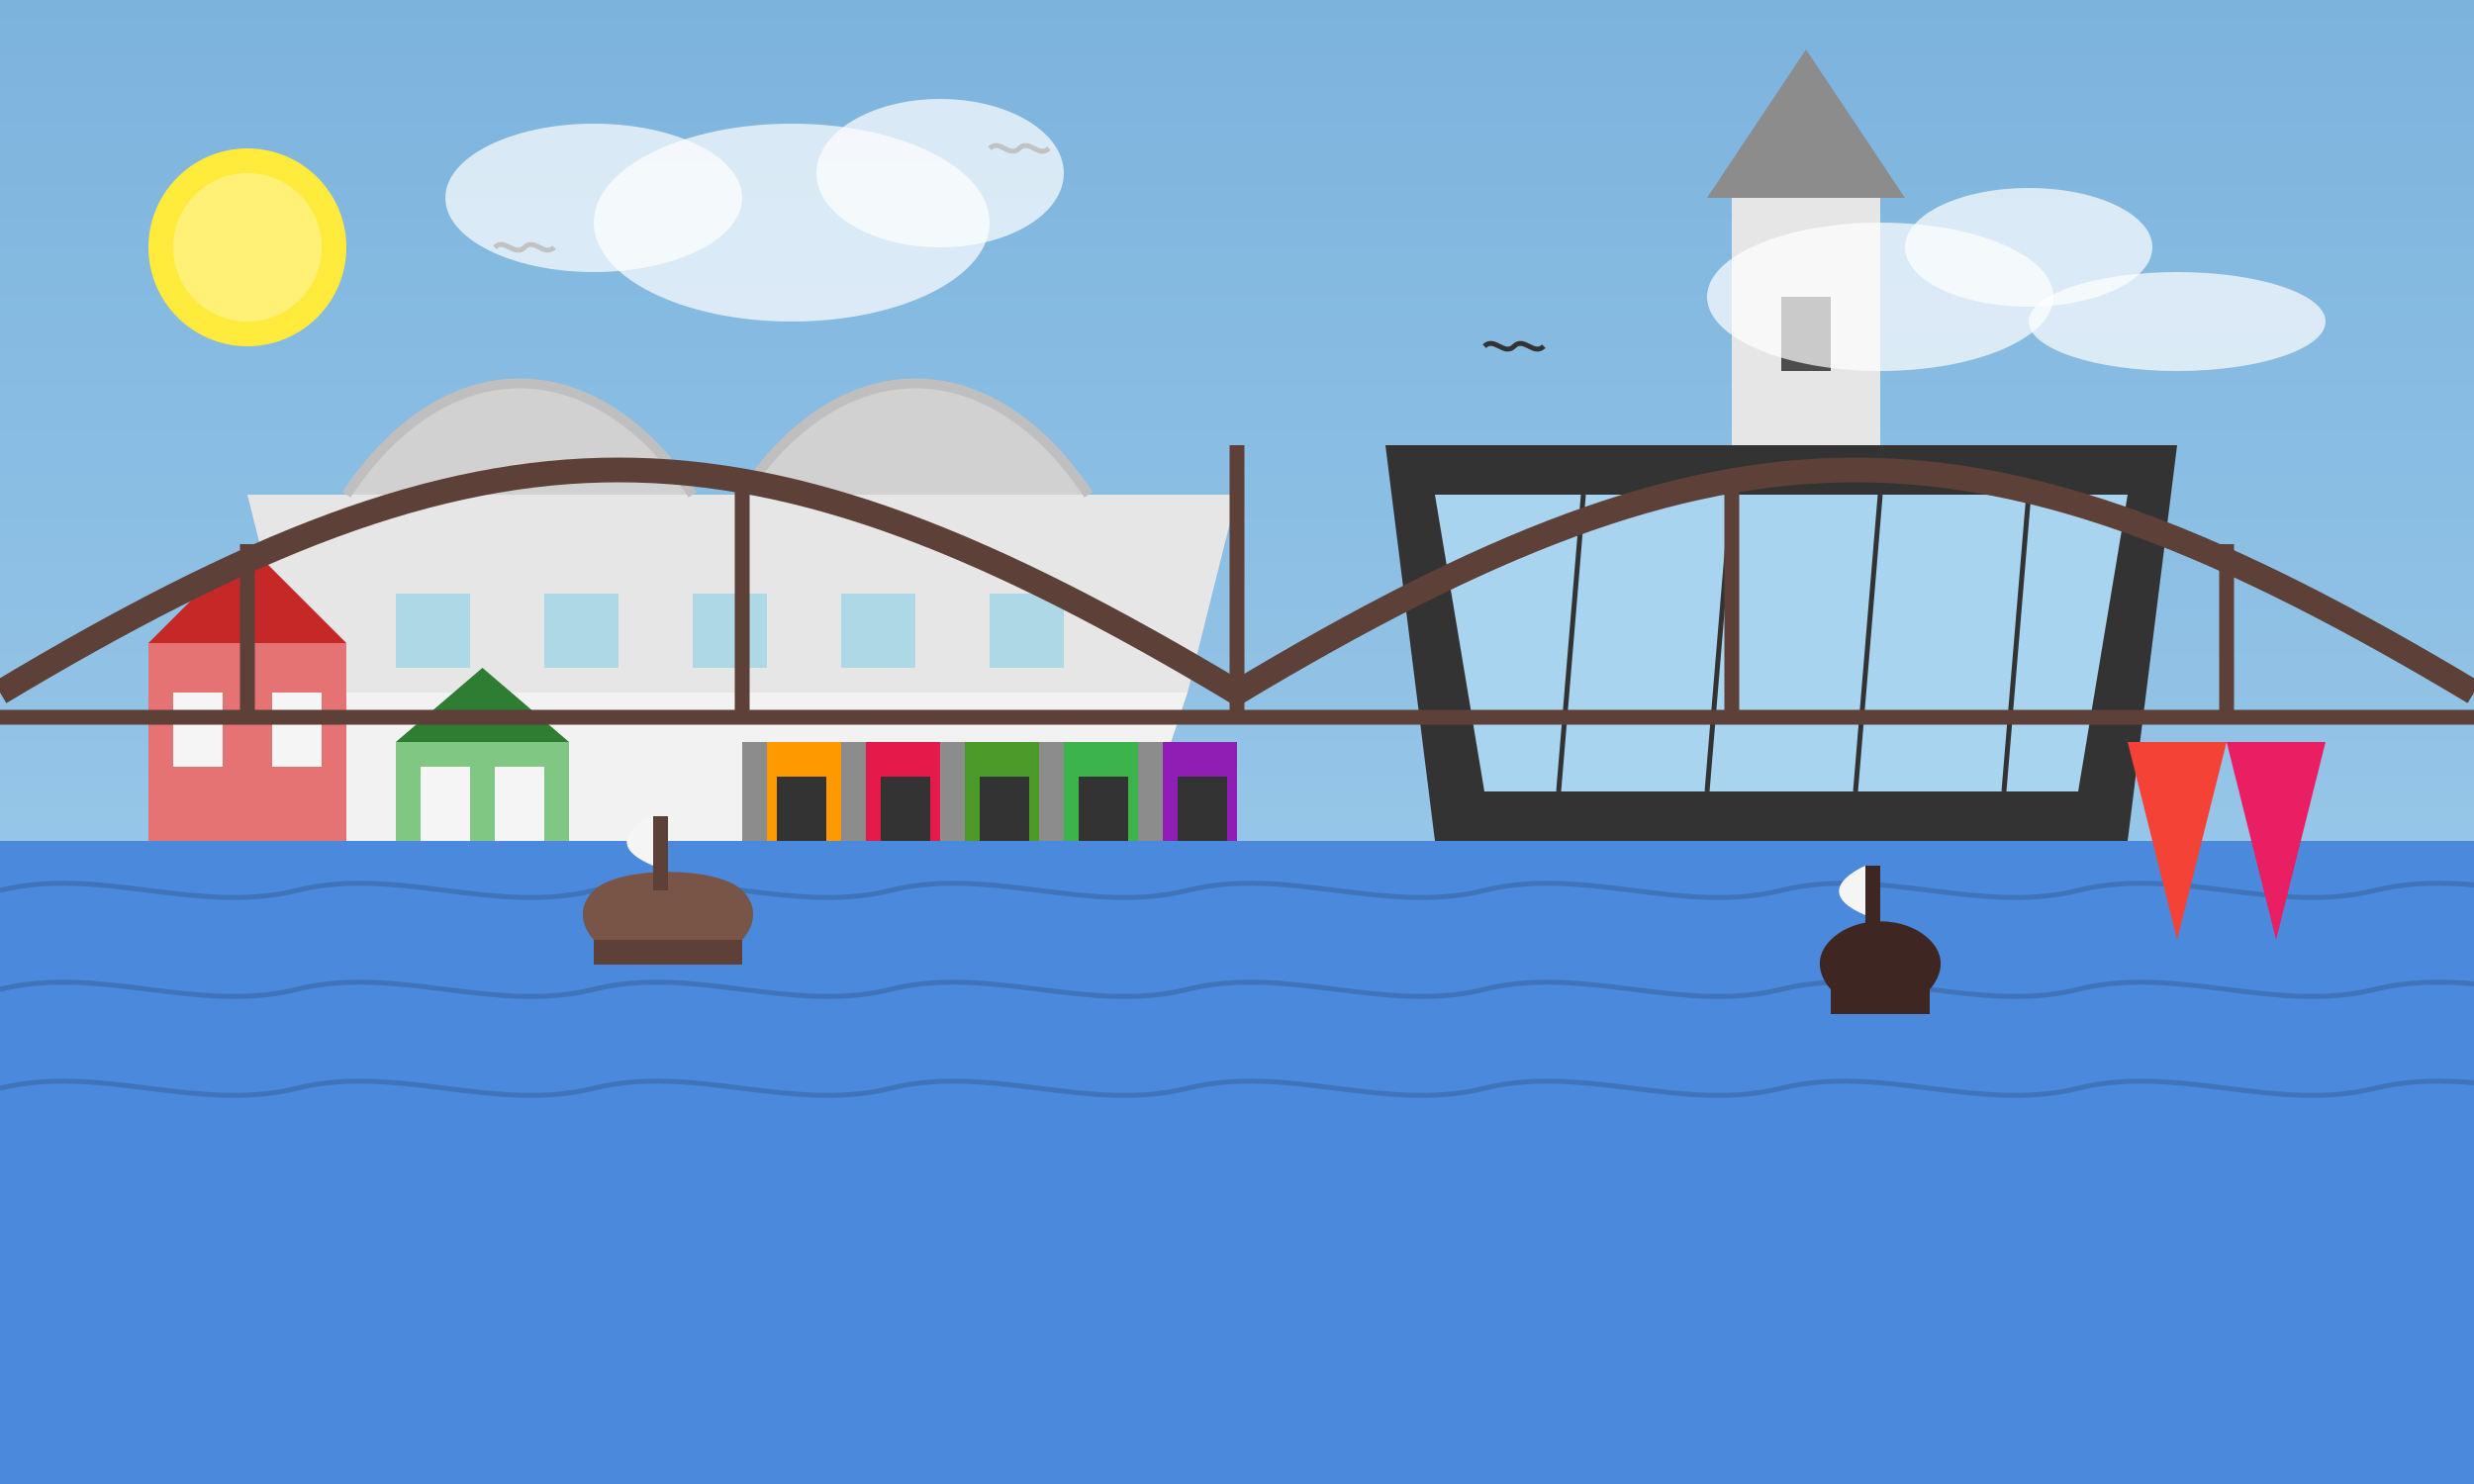 <svg width="500" height="300" viewBox="0 0 500 300" xmlns="http://www.w3.org/2000/svg">
  <rect x="0" y="0" width="500" height="300" fill="#808080" stroke="none"/>
  <!-- Sky Background -->
  <defs>
    <linearGradient id="sky-gradient" x1="0%" y1="0%" x2="0%" y2="100%">
      <stop offset="0%" stop-color="#7cb3dd"/>
      <stop offset="100%" stop-color="#a9d4f0"/>
    </linearGradient>
  </defs>
  <rect width="500" height="300" fill="url(#sky-gradient)"/>
  
  <!-- Limfjord (Water) -->
  <rect x="0" y="170" width="500" height="130" fill="#4a89dc"/>
  
  <!-- Water ripples -->
  <path d="M0,180 C20,175 40,185 60,180 C80,175 100,185 120,180 C140,175 160,185 180,180 C200,175 220,185 240,180 C260,175 280,185 300,180 C320,175 340,185 360,180 C380,175 400,185 420,180 C440,175 460,185 480,180 C500,175 520,185 540,180" stroke="#3f74b8" stroke-width="1" fill="none"/>
  
  <path d="M0,200 C20,195 40,205 60,200 C80,195 100,205 120,200 C140,195 160,205 180,200 C200,195 220,205 240,200 C260,195 280,205 300,200 C320,195 340,205 360,200 C380,195 400,205 420,200 C440,195 460,205 480,200 C500,195 520,205 540,200" stroke="#3f74b8" stroke-width="1" fill="none"/>
  
  <path d="M0,220 C20,215 40,225 60,220 C80,215 100,225 120,220 C140,215 160,225 180,220 C200,215 220,225 240,220 C260,215 280,225 300,220 C320,215 340,225 360,220 C380,215 400,225 420,220 C440,215 460,225 480,220 C500,215 520,225 540,220" stroke="#3f74b8" stroke-width="1" fill="none"/>
  
  <!-- Aalborg Modern Waterfront - Utzon Center -->
  <polygon points="50,100 250,100 240,140 60,140" fill="#e6e6e6"/>
  <polygon points="60,140 240,140 230,170 70,170" fill="#f2f2f2"/>
  
  <!-- Utzon Center Signature Curved Roofs -->
  <path d="M70,100 C90,70 120,70 140,100" fill="#d1d1d1" stroke="#bfbfbf" stroke-width="2"/>
  <path d="M150,100 C170,70 200,70 220,100" fill="#d1d1d1" stroke="#bfbfbf" stroke-width="2"/>
  
  <!-- Windows -->
  <rect x="80" y="120" width="15" height="15" fill="#add8e6"/>
  <rect x="110" y="120" width="15" height="15" fill="#add8e6"/>
  <rect x="140" y="120" width="15" height="15" fill="#add8e6"/>
  <rect x="170" y="120" width="15" height="15" fill="#add8e6"/>
  <rect x="200" y="120" width="15" height="15" fill="#add8e6"/>
  
  <!-- Musikkens Hus (House of Music) -->
  <polygon points="280,90 440,90 430,170 290,170" fill="#333333"/>
  
  <!-- The distinctive glass facade -->
  <polygon points="290,100 430,100 420,160 300,160" fill="#a9d4f0"/>
  <line x1="320" y1="100" x2="315" y2="160" stroke="#333333" stroke-width="1"/>
  <line x1="350" y1="100" x2="345" y2="160" stroke="#333333" stroke-width="1"/>
  <line x1="380" y1="100" x2="375" y2="160" stroke="#333333" stroke-width="1"/>
  <line x1="410" y1="100" x2="405" y2="160" stroke="#333333" stroke-width="1"/>
  
  <!-- Budolfi Church Tower -->
  <rect x="350" y="40" width="30" height="50" fill="#e6e6e6"/>
  <polygon points="345,40 385,40 365,10" fill="#8c8c8c"/>
  <rect x="360" y="60" width="10" height="15" fill="#4d4d4d"/>
  <rect x="355" y="25" width="20" height="15" fill="#8c8c8c"/>
  
  <!-- Jomfru Ane Gade (Famous bar street) -->
  <rect x="150" y="150" width="100" height="20" fill="#8c8c8c"/>
  
  <!-- Bar façades -->
  <rect x="155" y="150" width="15" height="20" fill="#ff9900"/>
  <rect x="175" y="150" width="15" height="20" fill="#e6194b"/>
  <rect x="195" y="150" width="15" height="20" fill="#4c9a2a"/>
  <rect x="215" y="150" width="15" height="20" fill="#3cb44b"/>
  <rect x="235" y="150" width="15" height="20" fill="#911eb4"/>
  
  <!-- Windows/doors to bars -->
  <rect x="157" y="157" width="10" height="13" fill="#333333"/>
  <rect x="178" y="157" width="10" height="13" fill="#333333"/>
  <rect x="198" y="157" width="10" height="13" fill="#333333"/>
  <rect x="218" y="157" width="10" height="13" fill="#333333"/>
  <rect x="238" y="157" width="10" height="13" fill="#333333"/>
  
  <!-- Aalborg Traditional Houses -->
  <rect x="30" y="130" width="40" height="40" fill="#e57373"/>
  <rect x="35" y="140" width="10" height="15" fill="#f5f5f5"/>
  <rect x="55" y="140" width="10" height="15" fill="#f5f5f5"/>
  <polygon points="30,130 70,130 50,110" fill="#c62828"/>
  
  <rect x="80" y="150" width="35" height="20" fill="#81c784"/>
  <rect x="85" y="155" width="10" height="15" fill="#f5f5f5"/>
  <rect x="100" y="155" width="10" height="15" fill="#f5f5f5"/>
  <polygon points="80,150 115,150 97.5,135" fill="#2e7d32"/>
  
  <!-- Limfjord Bridge Silhouette -->
  <path d="M0,140 C100,80 150,80 250,140 C350,80 400,80 500,140" stroke="#5d4037" stroke-width="5" fill="none"/>
  <path d="M0,145 L500,145" stroke="#5d4037" stroke-width="3" fill="none"/>
  <line x1="50" y1="145" x2="50" y2="110" stroke="#5d4037" stroke-width="3"/>
  <line x1="150" y1="145" x2="150" y2="95" stroke="#5d4037" stroke-width="3"/>
  <line x1="250" y1="145" x2="250" y2="90" stroke="#5d4037" stroke-width="3"/>
  <line x1="350" y1="145" x2="350" y2="95" stroke="#5d4037" stroke-width="3"/>
  <line x1="450" y1="145" x2="450" y2="110" stroke="#5d4037" stroke-width="3"/>
  
  <!-- Boats on Limfjord -->
  <path d="M120,190 L150,190 C150,190 155,185 150,180 C145,175 125,175 120,180 C115,185 120,190 120,190 Z" fill="#795548"/>
  <path d="M120,190 L150,190 L150,195 L120,195 Z" fill="#5d4037"/>
  <rect x="132" y="165" width="3" height="15" fill="#5d4037"/>
  <path d="M132,165 C132,165 120,170 132,175 Z" fill="#f5f5f5"/>
  
  <path d="M370,200 L390,200 C390,200 395,195 390,190 C385,185 375,185 370,190 C365,195 370,200 370,200 Z" fill="#3e2723"/>
  <path d="M370,200 L390,200 L390,205 L370,205 Z" fill="#3e2723"/>
  <rect x="377" y="175" width="3" height="15" fill="#3e2723"/>
  <path d="M377,175 C377,175 365,180 377,185 Z" fill="#f5f5f5"/>
  
  <!-- Modern Sculpture on Waterfront -->
  <path d="M450,150 L460,190 L470,150 Z" fill="#e91e63"/>
  <path d="M450,150 L440,190 L430,150 Z" fill="#f44336"/>
  
  <!-- Birds -->
  <path d="M100,50 C102,48 104,52 106,50 C108,48 110,52 112,50" stroke="#333" stroke-width="1" fill="none"/>
  <path d="M300,70 C302,68 304,72 306,70 C308,68 310,72 312,70" stroke="#333" stroke-width="1" fill="none"/>
  <path d="M200,30 C202,28 204,32 206,30 C208,28 210,32 212,30" stroke="#333" stroke-width="1" fill="none"/>
  
  <!-- Clouds -->
  <ellipse cx="120" cy="40" rx="30" ry="15" fill="white" opacity="0.7"/>
  <ellipse cx="160" cy="45" rx="40" ry="20" fill="white" opacity="0.7"/>
  <ellipse cx="190" cy="35" rx="25" ry="15" fill="white" opacity="0.7"/>
  
  <ellipse cx="380" cy="60" rx="35" ry="15" fill="white" opacity="0.7"/>
  <ellipse cx="410" cy="50" rx="25" ry="12" fill="white" opacity="0.7"/>
  <ellipse cx="440" cy="65" rx="30" ry="10" fill="white" opacity="0.7"/>
  
  <!-- Sun -->
  <circle cx="50" cy="50" r="20" fill="#ffeb3b"/>
  <circle cx="50" cy="50" r="15" fill="#fff176"/>
</svg>
